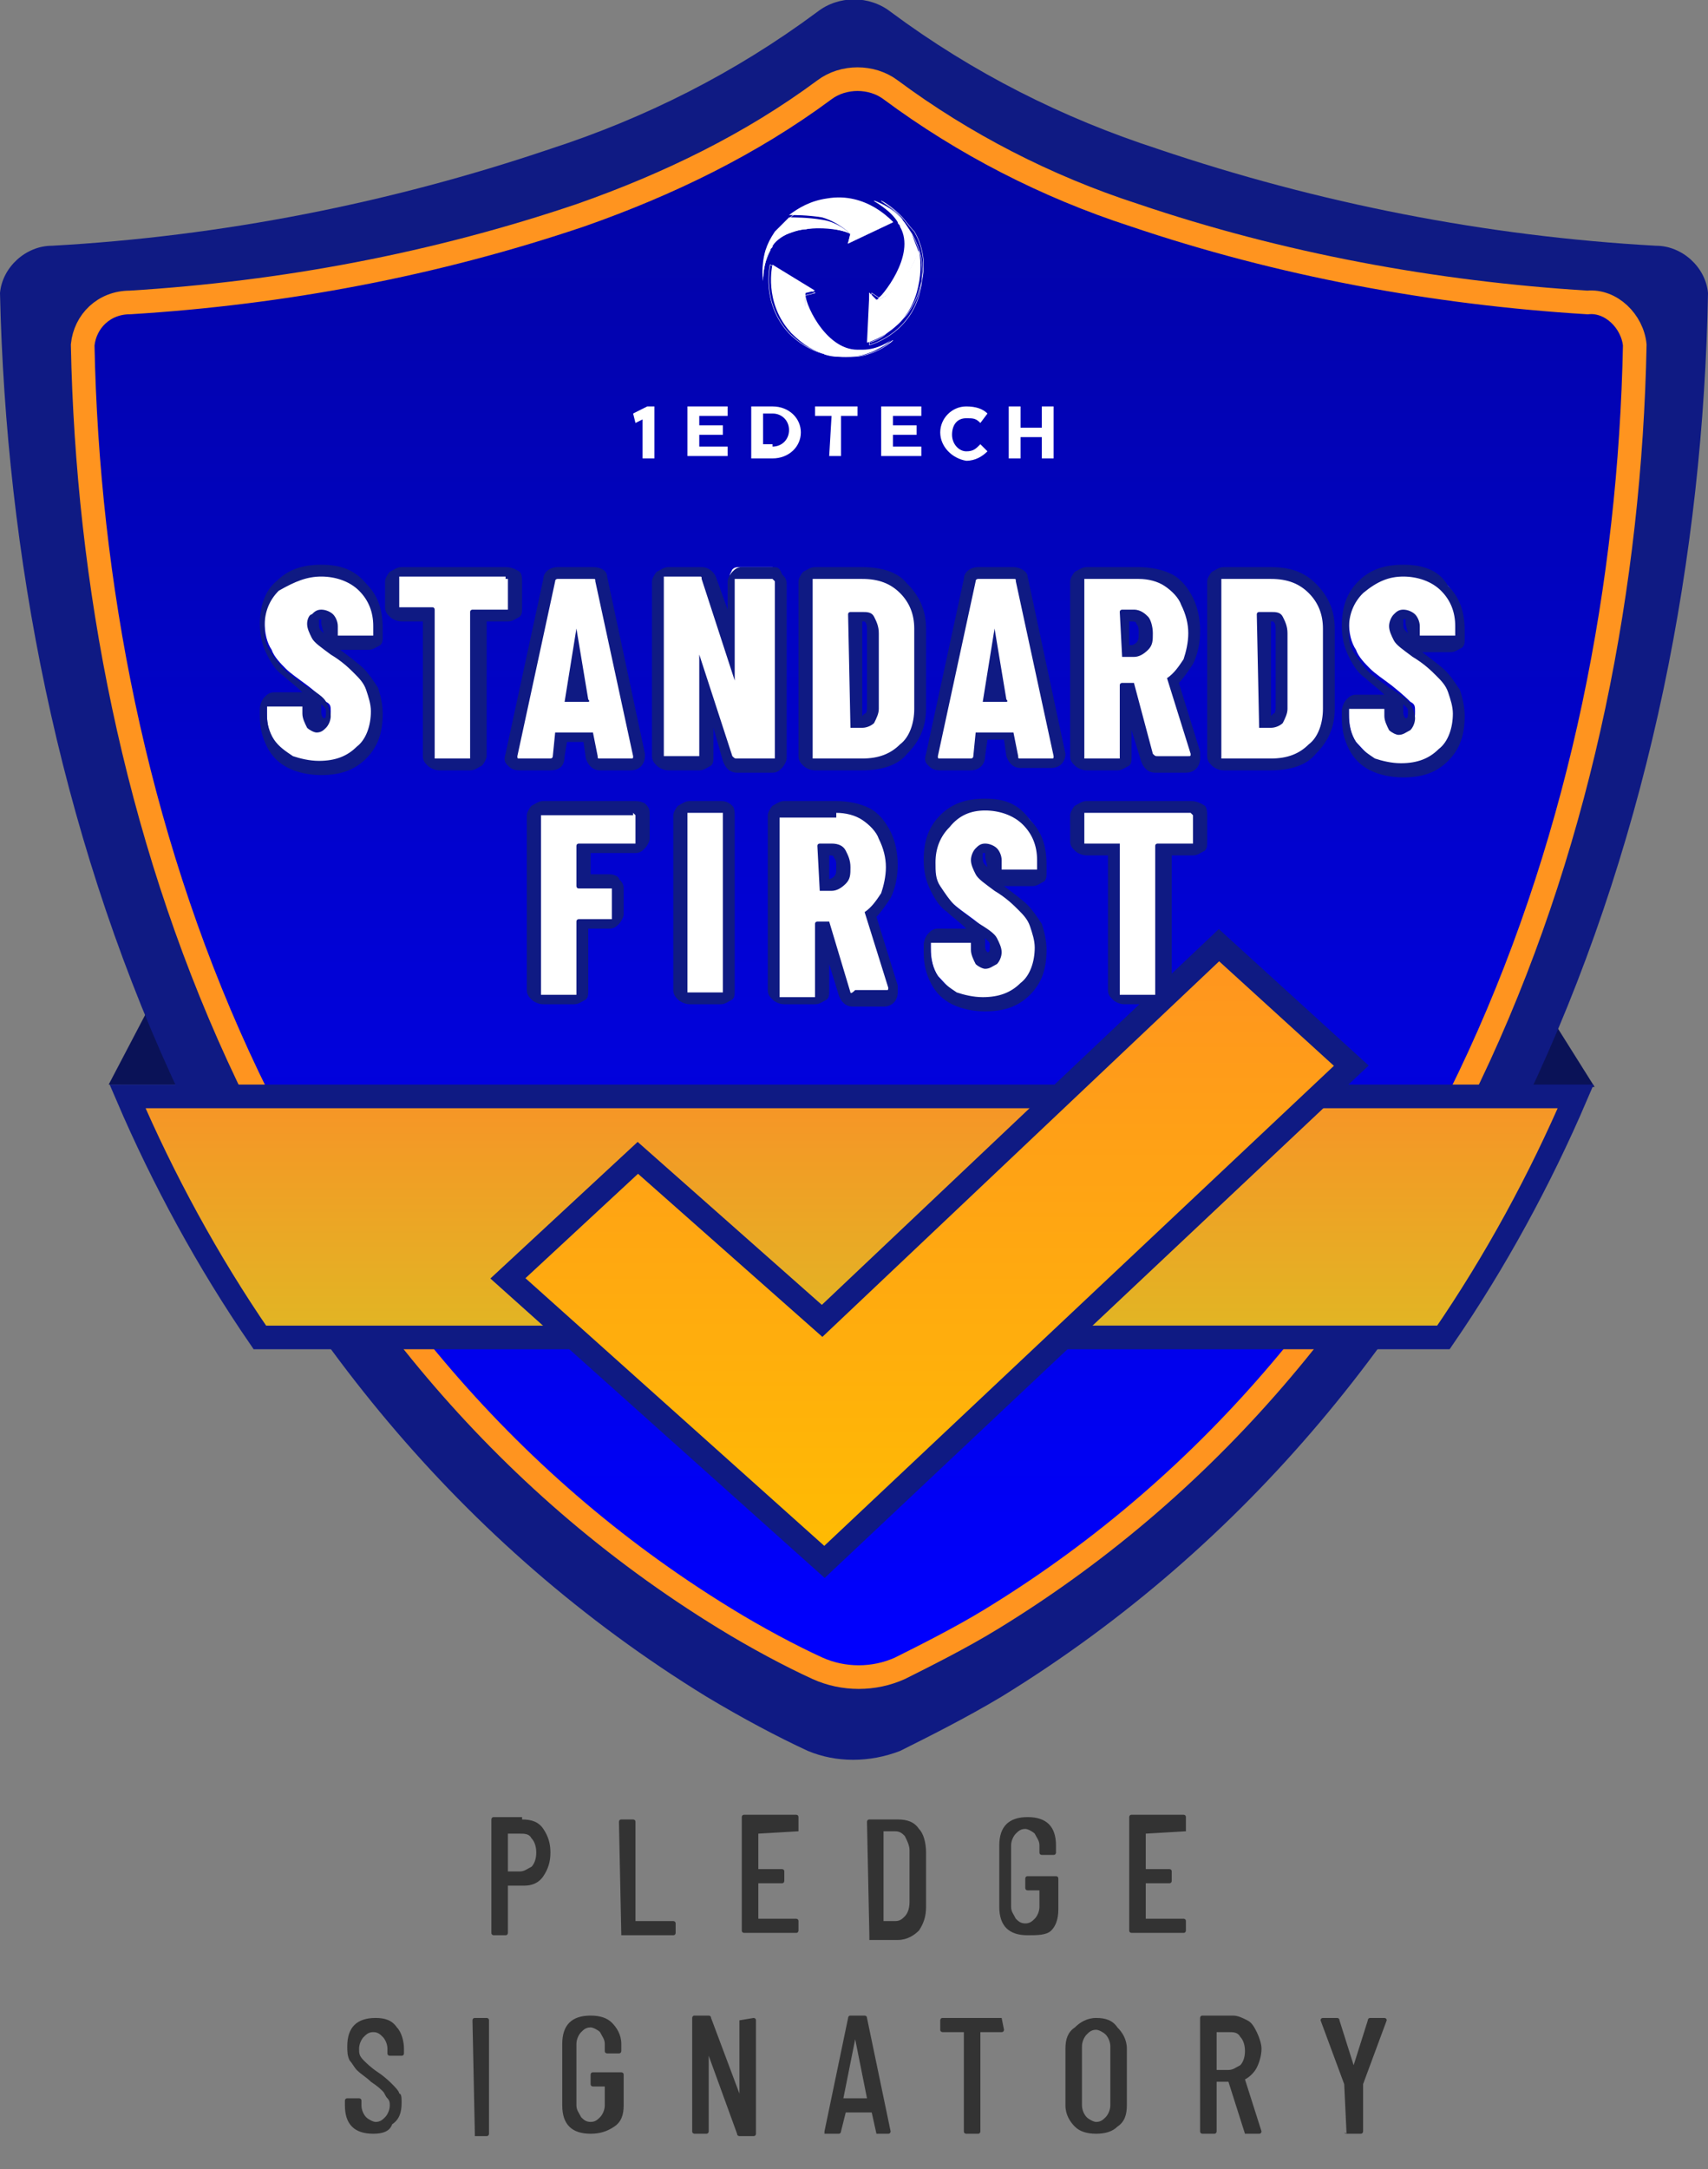 <?xml version="1.0" encoding="utf-8"?>
<!-- Generator: Adobe Illustrator 26.2.1, SVG Export Plug-In . SVG Version: 6.00 Build 0)  -->
<svg version="1.1" id="Layer_1" xmlns="http://www.w3.org/2000/svg" xmlns:xlink="http://www.w3.org/1999/xlink" x="0px" y="0px"
	 viewBox="0 0 72.3 91.8" style="enable-background:new 0 0 72.3 91.8;" xml:space="preserve">
<rect x="0" y="0" width="72.3" height="91.8" fill="#808080" stroke="none"/>
<style type="text/css">
	.st0{fill:#0A1257;}
	.st1{fill:#0F1A83;}
	.st2{fill:url(#SVGID_1_);stroke:#FF941F;stroke-miterlimit:10;}
	.st3{fill:url(#SVGID_00000029043241236922080630000018057768252923143597_);stroke:#0F1A83;}
	.st4{fill:url(#SVGID_00000017517834841581420640000001065467851085922219_);stroke:#0F1A83;}
	.st5{fill:#FFFFFF;}
	.st6{fill:#333333;}
	.st7{fill:none;stroke:#FFFFFF;stroke-width:1.877316e-02;stroke-miterlimit:10;}
</style>
<polygon class="st0" points="4.6,45.9 67.5,46 64.8,41.7 6.8,41.7 "/>
<path class="st1" d="M70.1,10.4C62.9,10,55.8,8.6,49,6.3C45,5,41.2,3.1,37.7,0.5c-0.9-0.7-2.2-0.7-3.1,0C31.1,3.1,27.3,5,23.3,6.3
	C16.5,8.6,9.4,10,2.2,10.4c-1.1,0-2.1,0.9-2.2,2c0.5,22.1,8.9,46.5,29.9,59.4c1.5,0.9,3,1.7,4.3,2.3c1.2,0.5,2.6,0.5,3.9,0
	c1.2-0.6,2.8-1.4,4.3-2.3c21-12.9,29.5-37.3,29.9-59.4C72.2,11.3,71.2,10.4,70.1,10.4z"/>
<linearGradient id="SVGID_1_" gradientUnits="userSpaceOnUse" x1="-125.347" y1="192.417" x2="-125.347" y2="126.122" gradientTransform="matrix(1.048 0 0 -1.02 167.631 199.55)">
	<stop  offset="0" style="stop-color:#0204A2"/>
	<stop  offset="1" style="stop-color:#0000FF"/>
</linearGradient>
<path class="st2" d="M67.2,12.8c-6.5-0.4-13-1.6-19.2-3.7c-3.7-1.2-7.2-3-10.3-5.3c-0.8-0.6-2-0.6-2.8,0c-3.1,2.3-6.6,4-10.3,5.3
	c-6.2,2.1-12.6,3.3-19.1,3.7c-1.1,0-1.9,0.8-2,1.8c0.4,20.1,8.1,42.2,27.2,53.9c1.3,0.8,2.8,1.6,3.9,2.1c1.1,0.5,2.4,0.5,3.5,0
	c1-0.5,2.6-1.3,3.9-2.1c19.1-11.7,26.8-33.8,27.2-53.9C69.1,13.6,68.2,12.7,67.2,12.8z"/>
<linearGradient id="SVGID_00000059990109144524038020000002668608653656006845_" gradientUnits="userSpaceOnUse" x1="1.657" y1="-200.818" x2="1.657" y2="-212.104" gradientTransform="matrix(1 0 0 -0.903 34.391 -135.01)">
	<stop  offset="0" style="stop-color:#F79426"/>
	<stop  offset="1" style="stop-color:#E1B624"/>
</linearGradient>
<path style="fill:url(#SVGID_00000059990109144524038020000002668608653656006845_);stroke:#0F1A83;" d="M66.7,46.4
	c-1.5,3.5-3.4,7-5.6,10.2H11c-2.2-3.2-4.1-6.7-5.6-10.2H66.7z"/>
<linearGradient id="SVGID_00000089555360844819958130000014771914054291600257_" gradientUnits="userSpaceOnUse" x1="-1342.981" y1="1453.489" x2="-1342.981" y2="1440.211" gradientTransform="matrix(1.922 0 0 -1.964 2620.431 2894.738)">
	<stop  offset="0" style="stop-color:#FF941F"/>
	<stop  offset="1" style="stop-color:#FFBC02"/>
</linearGradient>
<path style="fill:url(#SVGID_00000089555360844819958130000014771914054291600257_);stroke:#0F1A83;" d="M51.6,40L34.8,55.9L27,49
	l-5.5,5.1l13.4,12l22.3-21L51.6,40z"/>
<g>
	<path class="st5" d="M59.5,32.5c-0.5,0-0.9-0.1-1.2-0.3c-0.4-0.2-0.6-0.5-0.9-0.8c-0.2-0.3-0.3-0.7-0.3-1.2v-0.3
		c0-0.1,0-0.2,0.1-0.3l0.1-0.1l0.2,0h1.4l0.2,0.1c0.1,0.1,0.1,0.2,0.1,0.3v0.2c0,0.2,0,0.3,0.1,0.4c0.1,0.1,0.1,0.1,0.2,0.1
		c0.1,0,0.2,0,0.3-0.1c0.1-0.1,0.1-0.2,0.1-0.4c0-0.2,0-0.3-0.2-0.4c-0.1-0.1-0.3-0.3-0.8-0.7c-0.4-0.3-0.7-0.5-0.9-0.7
		c-0.2-0.2-0.5-0.5-0.6-0.8c-0.2-0.3-0.3-0.7-0.3-1.2c0-0.7,0.2-1.3,0.7-1.7c0.4-0.4,1-0.6,1.7-0.6c0.7,0,1.3,0.2,1.7,0.7
		c0.4,0.4,0.7,1,0.7,1.7v0.4L61.7,27c-0.1,0.1-0.2,0.1-0.3,0.1h-1.3c-0.1,0-0.2,0-0.3-0.1L59.8,27l0-0.2v-0.3c0-0.2,0-0.3-0.1-0.4
		C59.6,26,59.5,26,59.4,26c-0.1,0-0.2,0-0.2,0.1c-0.1,0.1-0.1,0.2-0.1,0.4c0,0.2,0,0.3,0.1,0.4c0.1,0.1,0.3,0.3,0.8,0.7
		c0.5,0.3,0.8,0.6,1.1,0.8c0.2,0.2,0.4,0.5,0.6,0.8c0.1,0.3,0.2,0.6,0.2,1c0,0.7-0.2,1.3-0.7,1.7C60.8,32.3,60.2,32.5,59.5,32.5z
		 M13.7,32.5c-0.5,0-0.9-0.1-1.2-0.3c-0.4-0.2-0.6-0.5-0.9-0.8c-0.2-0.3-0.3-0.7-0.3-1.2v-0.3c0-0.1,0-0.2,0.1-0.3l0.1-0.1l0.2,0H13
		l0.2,0.1c0.1,0.1,0.1,0.2,0.1,0.3v0.2c0,0.2,0,0.3,0.1,0.4c0.1,0.1,0.1,0.1,0.2,0.1c0.1,0,0.2,0,0.3-0.1c0.1-0.1,0.1-0.2,0.1-0.4
		s0-0.3-0.2-0.4c-0.1-0.1-0.4-0.4-0.8-0.7c-0.4-0.3-0.7-0.5-0.9-0.7c-0.2-0.2-0.5-0.5-0.6-0.8c-0.2-0.3-0.3-0.7-0.3-1.2
		c0-0.7,0.2-1.3,0.7-1.7c0.4-0.4,1-0.6,1.7-0.6c0.7,0,1.3,0.2,1.7,0.7c0.4,0.4,0.7,1,0.7,1.7v0.4L15.9,27c-0.1,0.1-0.2,0.1-0.3,0.1
		h-1.3c-0.1,0-0.2,0-0.3-0.1L14,27l0-0.2v-0.3c0-0.2,0-0.3-0.1-0.4C13.8,26,13.7,26,13.6,26c-0.1,0-0.2,0-0.2,0.1
		c-0.1,0.1-0.1,0.2-0.1,0.4c0,0.2,0,0.3,0.1,0.4c0.1,0.1,0.3,0.3,0.8,0.7c0.5,0.3,0.8,0.6,1.1,0.8c0.2,0.2,0.4,0.5,0.6,0.8
		c0.1,0.3,0.2,0.6,0.2,1c0,0.7-0.2,1.3-0.7,1.7C15,32.3,14.4,32.5,13.7,32.5z M51.8,32.4c-0.1,0-0.2,0-0.3-0.1l-0.1-0.1l0-0.2v-7.5
		l0.1-0.2c0.1-0.1,0.2-0.1,0.3-0.1h2c0.7,0,1.3,0.2,1.8,0.6c0.5,0.4,0.7,1,0.7,1.7V30c0,0.7-0.2,1.3-0.7,1.7c-0.4,0.4-1,0.7-1.8,0.7
		H51.8z M53.5,30.6l0.3,0c0.1,0,0.2-0.1,0.3-0.2c0.1-0.1,0.1-0.3,0.1-0.5v-3.2c0-0.2,0-0.4-0.1-0.5C54,26.1,53.9,26,53.8,26h-0.3
		V30.6z M48.9,32.4c-0.2,0-0.3-0.1-0.4-0.3l-0.8-2.9h0v2.9l-0.1,0.2c-0.1,0.1-0.2,0.1-0.3,0.1H46c-0.1,0-0.2,0-0.3-0.1l-0.1-0.1
		l0-0.2v-7.5l0.1-0.2c0.1-0.1,0.2-0.1,0.3-0.1h2.2c0.4,0,0.9,0.1,1.2,0.3c0.4,0.2,0.6,0.5,0.8,0.9c0.2,0.4,0.3,0.8,0.3,1.3
		c0,0.5-0.1,0.9-0.3,1.3c-0.2,0.3-0.4,0.6-0.7,0.8l1,3.1l0,0.1c0,0.2-0.2,0.4-0.4,0.4H48.9z M48,27.5c0.2,0,0.3-0.1,0.4-0.2
		c0.1-0.1,0.2-0.3,0.2-0.6c0-0.2-0.1-0.4-0.2-0.6C48.3,26.1,48.1,26,48,26h-0.3v1.5H48z M43.2,32.4c-0.2,0-0.4-0.1-0.4-0.3l-0.1-0.9
		h-1.1l-0.2,0.9c0,0.2-0.2,0.3-0.4,0.3h-1.3c-0.2,0-0.2-0.1-0.3-0.1c0-0.1-0.1-0.2-0.1-0.3l1.6-7.4c0-0.2,0.2-0.3,0.4-0.3h1.5
		c0.2,0,0.4,0.1,0.4,0.3l1.6,7.4c0,0.3-0.1,0.4-0.4,0.4H43.2z M42.4,29.5L42.1,28l-0.2,1.5H42.4z M34.5,32.4c-0.1,0-0.2,0-0.3-0.1
		l-0.1-0.1l0-0.2v-7.5l0.1-0.2c0.1-0.1,0.2-0.1,0.3-0.1h2c0.7,0,1.3,0.2,1.8,0.6c0.5,0.4,0.7,1,0.7,1.7V30c0,0.7-0.2,1.3-0.7,1.7
		c-0.4,0.4-1,0.6-1.8,0.6H34.5z M36.2,30.6l0.3,0c0.1,0,0.2-0.1,0.3-0.2c0.1-0.1,0.1-0.3,0.1-0.5v-3.2c0-0.2,0-0.4-0.1-0.5
		c-0.1-0.1-0.2-0.1-0.3-0.1h-0.3V30.6z M31.2,32.4c-0.2,0-0.3-0.1-0.4-0.3l-0.9-3l0,2.9l-0.1,0.2c-0.1,0.1-0.2,0.1-0.3,0.1h-1.3
		c-0.1,0-0.2,0-0.3-0.1l-0.1-0.1l0-0.2v-7.5l0.1-0.2c0.1-0.1,0.2-0.1,0.3-0.1h1.4c0.2,0,0.3,0.1,0.4,0.3l0.9,2.9l0-3l0.1-0.2
		c0.1-0.1,0.2-0.1,0.3-0.1h1.4l0.2,0.1c0.1,0.1,0.1,0.2,0.1,0.3v7.5L33,32.3c-0.1,0.1-0.2,0.1-0.3,0.1H31.2z M25.5,32.4
		c-0.2,0-0.4-0.1-0.4-0.3l-0.1-0.9h-1.1l-0.1,0.9c0,0.2-0.2,0.3-0.4,0.3H22c-0.2,0-0.2-0.1-0.3-0.1s-0.1-0.2-0.1-0.3l1.6-7.4
		c0-0.2,0.2-0.3,0.4-0.3h1.5c0.2,0,0.4,0.1,0.4,0.3l1.6,7.4c0,0.3-0.1,0.4-0.4,0.4H25.5z M24.6,29.5L24.4,28l-0.2,1.5H24.6z
		 M18.4,32.4l-0.2-0.1c-0.1-0.1-0.1-0.2-0.1-0.3v-6H17c-0.1,0-0.2,0-0.3-0.1l-0.1-0.1l0-0.2v-1.2l0.1-0.2c0.1-0.1,0.2-0.1,0.3-0.1
		h4.4c0.1,0,0.2,0,0.3,0.1l0.1,0.1l0,0.2v1.2l-0.1,0.2C21.6,26,21.5,26,21.4,26h-1.2v6.1l-0.1,0.2c-0.1,0.1-0.2,0.1-0.3,0.1H18.4z"
		/>
	<path class="st1" d="M59.4,24.4c0.6,0,1.2,0.2,1.6,0.6c0.4,0.4,0.6,0.9,0.6,1.5v0.3c0,0,0,0.1,0,0.1c0,0-0.1,0-0.1,0h-1.3
		c0,0-0.1,0-0.1,0c0,0,0-0.1,0-0.1v-0.3c0-0.2-0.1-0.4-0.2-0.5c-0.1-0.1-0.3-0.2-0.5-0.2c-0.2,0-0.3,0.1-0.4,0.2
		c-0.1,0.1-0.2,0.3-0.2,0.5c0,0.2,0.1,0.4,0.2,0.6c0.1,0.2,0.4,0.4,0.8,0.7c0.5,0.3,0.8,0.6,1,0.8c0.2,0.2,0.4,0.4,0.5,0.7
		c0.1,0.3,0.2,0.6,0.2,0.9c0,0.6-0.2,1.2-0.6,1.5c-0.4,0.4-0.9,0.6-1.6,0.6c-0.4,0-0.8-0.1-1.1-0.2c-0.3-0.2-0.6-0.4-0.8-0.7
		c-0.2-0.3-0.3-0.7-0.3-1v-0.3c0,0,0-0.1,0-0.1c0,0,0.1,0,0.1,0h1.3c0,0,0.1,0,0.1,0c0,0,0,0.1,0,0.1v0.2c0,0.2,0.1,0.4,0.2,0.6
		c0.1,0.1,0.3,0.2,0.4,0.2c0.2,0,0.3-0.1,0.5-0.2c0.1-0.1,0.2-0.3,0.2-0.5c0-0.2-0.1-0.4-0.2-0.6c-0.1-0.2-0.4-0.4-0.9-0.7
		c-0.4-0.3-0.7-0.5-0.9-0.7c-0.2-0.2-0.4-0.5-0.6-0.8c-0.2-0.3-0.2-0.6-0.2-1c0-0.6,0.2-1.1,0.6-1.5C58.3,24.6,58.8,24.4,59.4,24.4
		 M13.6,24.4c0.6,0,1.2,0.2,1.6,0.6c0.4,0.4,0.6,0.9,0.6,1.5v0.3c0,0,0,0.1,0,0.1c0,0-0.1,0-0.1,0h-1.3c0,0-0.1,0-0.1,0
		c0,0,0-0.1,0-0.1v-0.3c0-0.2-0.1-0.4-0.2-0.5c-0.1-0.1-0.3-0.2-0.5-0.2c-0.2,0-0.3,0.1-0.4,0.2C13.1,26,13,26.2,13,26.4
		c0,0.2,0.1,0.4,0.2,0.6c0.1,0.2,0.4,0.4,0.8,0.7c0.5,0.3,0.8,0.6,1,0.8c0.2,0.2,0.4,0.4,0.5,0.7c0.1,0.3,0.2,0.6,0.2,0.9
		c0,0.6-0.2,1.2-0.6,1.5c-0.4,0.4-0.9,0.6-1.6,0.6c-0.4,0-0.8-0.1-1.1-0.2c-0.3-0.2-0.6-0.4-0.8-0.7c-0.2-0.3-0.3-0.7-0.3-1v-0.3
		c0,0,0-0.1,0-0.1c0,0,0.1,0,0.1,0h1.3c0,0,0.1,0,0.1,0c0,0,0,0.1,0,0.1v0.2c0,0.2,0.1,0.4,0.2,0.6c0.1,0.1,0.3,0.2,0.4,0.2
		c0.2,0,0.3-0.1,0.4-0.2c0.1-0.1,0.2-0.3,0.2-0.5c0-0.2-0.1-0.4-0.2-0.6c-0.1-0.2-0.4-0.4-0.9-0.7c-0.4-0.3-0.7-0.5-0.9-0.7
		c-0.2-0.2-0.4-0.5-0.6-0.8c-0.2-0.3-0.2-0.6-0.2-1c0-0.6,0.2-1.1,0.6-1.5C12.5,24.6,13,24.4,13.6,24.4 M53.8,24.5
		c0.7,0,1.2,0.2,1.6,0.6c0.4,0.4,0.6,0.9,0.6,1.5V30c0,0.6-0.2,1.2-0.6,1.5c-0.4,0.4-0.9,0.6-1.6,0.6h-2c0,0-0.1,0-0.1,0
		c0,0,0-0.1,0-0.1v-7.4c0,0,0-0.1,0-0.1c0,0,0.1,0,0.1,0H53.8 M53.3,30.8l0.5,0c0.2,0,0.4-0.1,0.5-0.2c0.1-0.2,0.2-0.4,0.2-0.6v-3.2
		c0-0.3-0.1-0.5-0.2-0.7c-0.1-0.2-0.3-0.2-0.5-0.2h-0.5c0,0-0.1,0-0.1,0.1L53.3,30.8C53.2,30.8,53.2,30.8,53.3,30.8 M48.2,24.5
		c0.4,0,0.8,0.1,1.1,0.3c0.3,0.2,0.6,0.5,0.7,0.8c0.2,0.4,0.3,0.8,0.3,1.2c0,0.4-0.1,0.8-0.2,1.1c-0.2,0.3-0.4,0.6-0.7,0.8
		c0,0,0,0,0,0c0,0,0,0,0,0l1,3.2l0,0c0,0.1,0,0.1-0.1,0.1h-1.3c-0.1,0-0.1,0-0.2-0.1l-0.8-3c0,0,0,0-0.1,0h-0.4c0,0-0.1,0-0.1,0.1v3
		c0,0,0,0.1,0,0.1c0,0-0.1,0-0.1,0H46c0,0-0.1,0-0.1,0c0,0,0-0.1,0-0.1v-7.4c0,0,0-0.1,0-0.1c0,0,0.1,0,0.1,0H48.2 M47.5,27.8H48
		c0.2,0,0.4-0.1,0.6-0.3s0.2-0.4,0.2-0.7c0-0.3-0.1-0.6-0.2-0.7s-0.3-0.3-0.6-0.3h-0.5c0,0-0.1,0-0.1,0.1L47.5,27.8
		C47.4,27.8,47.5,27.8,47.5,27.8 M42.9,24.5c0.1,0,0.1,0,0.1,0.1l1.6,7.4l0,0c0,0.1,0,0.1-0.1,0.1h-1.3c-0.1,0-0.1,0-0.1-0.1
		L42.9,31c0,0,0,0-0.1,0h-1.4c0,0-0.1,0-0.1,0L41.2,32c0,0.1-0.1,0.1-0.1,0.1h-1.3c-0.1,0-0.1,0-0.1-0.1l1.6-7.4
		c0-0.1,0.1-0.1,0.1-0.1H42.9 M41.6,29.7h1c0,0,0.1,0,0-0.1l-0.5-3c0,0,0,0,0,0s0,0,0,0L41.6,29.7C41.6,29.7,41.6,29.7,41.6,29.7
		 M36.5,24.5c0.7,0,1.2,0.2,1.6,0.6c0.4,0.4,0.6,0.9,0.6,1.5V30c0,0.6-0.2,1.2-0.6,1.5c-0.4,0.4-0.9,0.6-1.6,0.6h-2c0,0-0.1,0-0.1,0
		c0,0,0-0.1,0-0.1v-7.4c0,0,0-0.1,0-0.1c0,0,0.1,0,0.1,0H36.5 M36,30.8l0.5,0c0.2,0,0.4-0.1,0.5-0.2c0.1-0.2,0.2-0.4,0.2-0.6v-3.2
		c0-0.3-0.1-0.5-0.2-0.7c-0.1-0.2-0.3-0.2-0.5-0.2H36c0,0-0.1,0-0.1,0.1L36,30.8C35.9,30.8,35.9,30.8,36,30.8 M32.7,24.5
		C32.7,24.5,32.8,24.5,32.7,24.5c0.1,0.1,0.1,0.1,0.1,0.1V32c0,0,0,0.1,0,0.1c0,0-0.1,0-0.1,0h-1.5c-0.1,0-0.1,0-0.2-0.1l-1.4-4.3
		c0,0,0,0,0,0c0,0,0,0,0,0c0,0,0,0,0,0l0,4.2c0,0,0,0.1,0,0.1c0,0-0.1,0-0.1,0h-1.3c0,0-0.1,0-0.1,0c0,0,0-0.1,0-0.1v-7.4
		c0,0,0-0.1,0-0.1c0,0,0.1,0,0.1,0h1.4c0.1,0,0.1,0,0.1,0.1l1.4,4.3c0,0,0,0,0,0c0,0,0,0,0,0c0,0,0,0,0,0l0-4.2c0,0,0-0.1,0-0.1
		c0,0,0.1,0,0.1,0H32.7 M25.1,24.5c0.1,0,0.1,0,0.1,0.1l1.6,7.4l0,0c0,0.1,0,0.1-0.1,0.1h-1.3c-0.1,0-0.1,0-0.1-0.1L25.1,31
		c0,0,0,0-0.1,0h-1.4c0,0-0.1,0-0.1,0L23.4,32c0,0.1-0.1,0.1-0.1,0.1H22c-0.1,0-0.1,0-0.1-0.1l1.6-7.4c0-0.1,0.1-0.1,0.1-0.1H25.1
		 M23.9,29.7h1c0,0,0.1,0,0-0.1l-0.5-3c0,0,0,0,0,0c0,0,0,0,0,0L23.9,29.7C23.8,29.7,23.9,29.7,23.9,29.7 M21.4,24.5
		c0,0,0.1,0,0.1,0c0,0,0,0.1,0,0.1v1.1c0,0,0,0.1,0,0.1c0,0-0.1,0-0.1,0H20c0,0-0.1,0-0.1,0.1V32c0,0,0,0.1,0,0.1c0,0-0.1,0-0.1,0
		h-1.3c0,0-0.1,0-0.1,0c0,0,0-0.1,0-0.1v-6.2c0,0,0-0.1-0.1-0.1H17c0,0-0.1,0-0.1,0c0,0,0-0.1,0-0.1v-1.1c0,0,0-0.1,0-0.1
		c0,0,0.1,0,0.1,0H21.4 M59.4,23.9c-0.8,0-1.4,0.2-1.9,0.7c-0.5,0.5-0.7,1.1-0.7,1.9c0,0.5,0.1,0.9,0.3,1.3c0.2,0.4,0.4,0.7,0.7,0.9
		c0.2,0.2,0.5,0.4,0.8,0.7h-1.2c-0.2,0-0.3,0.1-0.4,0.2c-0.1,0.1-0.2,0.3-0.2,0.5v0.3c0,0.5,0.1,0.9,0.3,1.3
		c0.2,0.4,0.5,0.7,0.9,0.9c0.4,0.2,0.9,0.3,1.4,0.3c0.8,0,1.4-0.2,1.9-0.7c0.5-0.5,0.7-1.1,0.7-1.9c0-0.4-0.1-0.8-0.2-1.1
		c-0.2-0.3-0.4-0.6-0.6-0.8c-0.2-0.2-0.6-0.5-1-0.8h1.2c0.2,0,0.3-0.1,0.5-0.2l0,0l0,0c0.1-0.1,0.1-0.2,0.1-0.4v-0.3
		c0-0.8-0.2-1.4-0.7-1.9C60.9,24.1,60.2,23.9,59.4,23.9L59.4,23.9z M59.6,26.8c-0.1-0.1-0.1-0.1-0.1-0.1c-0.1-0.1-0.1-0.2-0.1-0.3
		c0-0.1,0-0.2,0-0.2c0,0,0,0,0,0c0,0,0,0,0.1,0c0,0.1,0,0.2,0,0.2L59.6,26.8C59.6,26.8,59.6,26.8,59.6,26.8L59.6,26.8z M59.5,30.4
		C59.5,30.4,59.5,30.4,59.5,30.4c-0.1-0.1-0.1-0.2-0.1-0.3v-0.2c0,0,0-0.1,0-0.1c0.1,0.1,0.1,0.1,0.1,0.1c0.1,0.1,0.1,0.1,0.1,0.2
		C59.6,30.3,59.6,30.4,59.5,30.4C59.5,30.4,59.5,30.4,59.5,30.4L59.5,30.4z M13.6,23.9c-0.8,0-1.4,0.2-1.9,0.7
		C11.2,25,11,25.7,11,26.4c0,0.5,0.1,0.9,0.3,1.3c0.2,0.4,0.4,0.7,0.7,0.9c0.2,0.2,0.5,0.4,0.8,0.7h-1.2c-0.2,0-0.3,0.1-0.4,0.2
		c-0.1,0.1-0.2,0.3-0.2,0.5v0.3c0,0.5,0.1,0.9,0.3,1.3c0.2,0.4,0.5,0.7,0.9,0.9c0.4,0.2,0.9,0.3,1.4,0.3c0.8,0,1.4-0.2,1.9-0.7
		c0.5-0.5,0.7-1.1,0.7-1.9c0-0.4-0.1-0.8-0.2-1.1c-0.2-0.3-0.4-0.6-0.6-0.8c-0.2-0.2-0.6-0.5-1-0.8h1.2c0.2,0,0.3-0.1,0.5-0.2l0,0
		l0,0c0.1-0.1,0.1-0.2,0.1-0.4v-0.3c0-0.8-0.2-1.4-0.7-1.9C15,24.1,14.4,23.9,13.6,23.9L13.6,23.9z M13.7,26.8
		c-0.1-0.1-0.1-0.1-0.1-0.1c-0.1-0.1-0.1-0.2-0.1-0.3c0-0.1,0-0.2,0-0.2c0,0,0,0,0,0c0,0,0,0,0.1,0c0,0.1,0,0.2,0,0.2L13.7,26.8
		C13.7,26.8,13.7,26.8,13.7,26.8L13.7,26.8z M13.7,30.4C13.6,30.4,13.6,30.4,13.7,30.4c-0.1-0.1-0.1-0.2-0.1-0.3v-0.2
		c0,0,0-0.1,0-0.1c0.1,0.1,0.1,0.1,0.1,0.1c0.1,0.1,0.1,0.1,0.1,0.2C13.8,30.3,13.8,30.4,13.7,30.4C13.7,30.4,13.7,30.4,13.7,30.4
		L13.7,30.4z M53.8,24h-2c-0.2,0-0.3,0.1-0.5,0.2c-0.1,0.1-0.2,0.3-0.2,0.4V32c0,0.2,0.1,0.3,0.2,0.4c0.1,0.1,0.3,0.2,0.5,0.2h2
		c0.8,0,1.5-0.2,1.9-0.7c0.5-0.5,0.8-1.1,0.8-1.9v-3.4c0-0.8-0.3-1.4-0.8-1.9C55.2,24.2,54.6,24,53.8,24L53.8,24z M53.7,26.3
		L53.7,26.3c0.1,0,0.1,0,0.2,0c0.1,0.1,0.1,0.2,0.1,0.4v3.2c0,0.1,0,0.3-0.1,0.3c0,0-0.1,0.1-0.1,0.1l0,0V26.3L53.7,26.3z M48.2,24
		H46c-0.2,0-0.3,0.1-0.5,0.2c-0.1,0.1-0.2,0.3-0.2,0.4V32c0,0.2,0.1,0.3,0.2,0.4c0.1,0.1,0.3,0.2,0.5,0.2h1.3c0.2,0,0.3-0.1,0.5-0.2
		l0,0l0,0c0.1-0.1,0.1-0.2,0.1-0.4v-1.1l0.4,1.3c0.1,0.3,0.3,0.5,0.6,0.5h1.3c0.4,0,0.6-0.3,0.6-0.6V32l0-0.1l0,0l0-0.1l-0.9-2.9
		c0.2-0.2,0.4-0.5,0.6-0.8c0.2-0.4,0.3-0.9,0.3-1.4c0-0.5-0.1-1-0.3-1.4c-0.2-0.4-0.5-0.8-0.9-1C49.2,24.1,48.7,24,48.2,24L48.2,24z
		 M47.9,26.3L47.9,26.3c0.1,0,0.2,0,0.2,0.1c0.1,0.1,0.1,0.2,0.1,0.4c0,0.2,0,0.3-0.1,0.4c0,0-0.1,0.1-0.2,0.1h-0.1V26.3L47.9,26.3z
		 M42.9,24h-1.5c-0.3,0-0.6,0.2-0.6,0.5l-1.6,7.4c-0.1,0.3,0,0.4,0.1,0.5c0.1,0.1,0.2,0.2,0.5,0.2h1.3c0.3,0,0.6-0.2,0.6-0.6
		l0.1-0.7h0.7l0.1,0.7c0.1,0.3,0.3,0.5,0.6,0.5h1.3c0.4,0,0.6-0.3,0.6-0.6V32l0-0.1l-1.6-7.5C43.5,24.2,43.2,24,42.9,24L42.9,24z
		 M36.5,24h-2c-0.2,0-0.3,0.1-0.5,0.2c-0.1,0.1-0.2,0.3-0.2,0.4V32c0,0.2,0.1,0.3,0.2,0.4c0.1,0.1,0.3,0.2,0.5,0.2h2
		c0.8,0,1.5-0.2,1.9-0.7c0.5-0.5,0.8-1.1,0.8-1.9v-3.4c0-0.8-0.3-1.4-0.8-1.9C38,24.2,37.3,24,36.5,24L36.5,24z M36.4,26.3
		L36.4,26.3c0.1,0,0.1,0,0.2,0c0.1,0.1,0.1,0.2,0.1,0.4v3.2c0,0.1,0,0.3-0.1,0.3c0,0-0.1,0.1-0.1,0.1l0,0V26.3L36.4,26.3z M32.7,24
		h-1.3c-0.2,0-0.3,0.1-0.4,0.2c-0.1,0.1-0.2,0.3-0.2,0.4l0,1.2l-0.5-1.4C30.2,24.2,30,24,29.7,24h-1.4c-0.2,0-0.3,0.1-0.5,0.2
		c-0.1,0.1-0.2,0.3-0.2,0.4V32c0,0.2,0.1,0.3,0.2,0.4c0.1,0.1,0.3,0.2,0.5,0.2h1.3c0.2,0,0.3-0.1,0.5-0.2l0,0l0,0
		c0.1-0.1,0.1-0.2,0.1-0.4l0-1.2l0.4,1.4c0.1,0.3,0.3,0.5,0.6,0.5h1.5c0.2,0,0.3-0.1,0.4-0.2c0.1-0.1,0.2-0.3,0.2-0.4v-7.4
		c0-0.2-0.1-0.3-0.2-0.4C33,24,32.9,24,32.7,24L32.7,24z M25.1,24h-1.5c-0.3,0-0.6,0.2-0.6,0.5l-1.6,7.4c-0.1,0.3,0,0.4,0.1,0.5
		c0.1,0.1,0.2,0.2,0.5,0.2h1.3c0.4,0,0.6-0.2,0.6-0.6l0.1-0.6h0.7l0.1,0.7c0.1,0.3,0.3,0.5,0.6,0.5h1.3c0.4,0,0.6-0.3,0.6-0.6V32
		l0-0.1l-1.6-7.5C25.7,24.2,25.5,24,25.1,24L25.1,24z M21.4,24H17c-0.2,0-0.3,0.1-0.5,0.2c-0.1,0.1-0.2,0.3-0.2,0.4v1.1
		c0,0.2,0.1,0.3,0.2,0.4c0.1,0.1,0.3,0.2,0.5,0.2h0.9V32c0,0.2,0.1,0.3,0.2,0.4c0.1,0.1,0.3,0.2,0.5,0.2h1.3c0.2,0,0.3-0.1,0.5-0.2
		c0.1-0.1,0.2-0.3,0.2-0.4v-5.7h0.9c0.2,0,0.3-0.1,0.5-0.2l0,0l0,0c0.1-0.1,0.1-0.2,0.1-0.4v-1.1c0-0.1,0-0.3-0.1-0.4l0,0l0,0
		C21.7,24,21.5,24,21.4,24L21.4,24z"/>
</g>
<g>
	<path class="st5" d="M41.8,42.4c-0.5,0-0.9-0.1-1.2-0.3c-0.4-0.2-0.6-0.5-0.9-0.8c-0.2-0.3-0.3-0.7-0.3-1.2v-0.3
		c0-0.1,0-0.2,0.1-0.3l0.1-0.1l0.2,0h1.4l0.2,0.1c0.1,0.1,0.1,0.2,0.1,0.3v0.2c0,0.2,0,0.3,0.1,0.4c0.1,0.1,0.1,0.1,0.2,0.1
		c0.1,0,0.2,0,0.3-0.1c0.1-0.1,0.1-0.2,0.1-0.4c0-0.2,0-0.3-0.2-0.4c-0.1-0.1-0.4-0.4-0.8-0.7c-0.4-0.3-0.7-0.5-0.9-0.7
		c-0.2-0.2-0.5-0.5-0.6-0.8c-0.2-0.3-0.3-0.7-0.3-1.2c0-0.7,0.2-1.3,0.7-1.7c0.4-0.4,1-0.6,1.7-0.6c0.7,0,1.3,0.2,1.7,0.7
		c0.4,0.4,0.7,1,0.7,1.7v0.4L44,36.9C43.9,37,43.8,37,43.7,37h-1.3c-0.1,0-0.2,0-0.3-0.1l-0.1-0.1l0-0.2v-0.3c0-0.2,0-0.3-0.1-0.4
		c-0.1-0.1-0.2-0.1-0.3-0.1c-0.1,0-0.2,0-0.2,0.1c-0.1,0.1-0.1,0.2-0.1,0.4c0,0.2,0,0.3,0.1,0.4c0.1,0.1,0.3,0.3,0.8,0.7
		c0.5,0.3,0.8,0.6,1.1,0.8c0.2,0.2,0.4,0.5,0.6,0.8c0.1,0.3,0.2,0.6,0.2,1c0,0.7-0.2,1.3-0.7,1.7C43.1,42.2,42.5,42.4,41.8,42.4z
		 M47.4,42.3l-0.2-0.1c-0.1-0.1-0.1-0.2-0.1-0.3v-6H46c-0.1,0-0.2,0-0.3-0.1l-0.1-0.1l0-0.2v-1.2l0.1-0.2c0.1-0.1,0.2-0.1,0.3-0.1
		h4.3c0.1,0,0.2,0,0.3,0.1l0.1,0.1l0,0.2v1.2l-0.1,0.2c-0.1,0.1-0.2,0.1-0.3,0.1h-1.2V42l-0.1,0.2c-0.1,0.1-0.2,0.1-0.3,0.1H47.4z
		 M36.1,42.3c-0.2,0-0.3-0.1-0.4-0.3l-0.8-2.9h0V42l-0.1,0.2c-0.1,0.1-0.2,0.1-0.3,0.1h-1.3c-0.1,0-0.2,0-0.3-0.1l-0.1-0.1l0-0.2
		v-7.5l0.1-0.2c0.1-0.1,0.2-0.1,0.3-0.1h2.2c0.4,0,0.9,0.1,1.2,0.3c0.4,0.2,0.6,0.5,0.8,0.9c0.2,0.4,0.3,0.8,0.3,1.3
		c0,0.5-0.1,0.9-0.3,1.3c-0.2,0.3-0.4,0.6-0.7,0.8l1,3.1l0,0.1c0,0.2-0.2,0.4-0.4,0.4H36.1z M35.2,37.4c0.2,0,0.3-0.1,0.4-0.2
		c0.1-0.1,0.2-0.3,0.2-0.6c0-0.2-0.1-0.4-0.2-0.6c-0.1-0.1-0.2-0.2-0.4-0.2h-0.3v1.5H35.2z M29.2,42.3c-0.1,0-0.2,0-0.3-0.1
		l-0.1-0.1l0-0.2v-7.5l0.1-0.2c0.1-0.1,0.2-0.1,0.3-0.1h1.3c0.1,0,0.2,0,0.3,0.1l0.1,0.1l0,0.2V42l-0.1,0.2
		c-0.1,0.1-0.2,0.1-0.3,0.1H29.2z M23.1,42.3c-0.1,0-0.2,0-0.3-0.1l-0.1-0.1l0-0.2v-7.5l0.1-0.2c0.1-0.1,0.2-0.1,0.3-0.1h3.9
		l0.2,0.1c0.1,0.1,0.1,0.2,0.1,0.3v1.2l-0.1,0.2c-0.1,0.1-0.2,0.1-0.3,0.1h-2.1v1.3h1.2l0.2,0.1c0.1,0.1,0.1,0.2,0.1,0.3v1.2
		L26.1,39c-0.1,0.1-0.2,0.1-0.3,0.1h-1.1V42l-0.1,0.2c-0.1,0.1-0.2,0.1-0.3,0.1H23.1z"/>
	<path class="st1" d="M41.7,34.3c0.6,0,1.2,0.2,1.6,0.6c0.4,0.4,0.6,0.9,0.6,1.5v0.3c0,0,0,0.1,0,0.1c0,0-0.1,0-0.1,0h-1.3
		c0,0-0.1,0-0.1,0c0,0,0-0.1,0-0.1v-0.3c0-0.2-0.1-0.4-0.2-0.5c-0.1-0.1-0.3-0.2-0.5-0.2c-0.2,0-0.3,0.1-0.4,0.2
		c-0.1,0.1-0.2,0.3-0.2,0.5c0,0.2,0.1,0.4,0.2,0.6c0.1,0.2,0.4,0.4,0.8,0.7c0.5,0.3,0.8,0.6,1,0.8c0.2,0.2,0.4,0.4,0.5,0.7
		c0.1,0.3,0.2,0.6,0.2,0.9c0,0.6-0.2,1.2-0.6,1.5c-0.4,0.4-0.9,0.6-1.6,0.6c-0.4,0-0.8-0.1-1.1-0.2c-0.3-0.2-0.6-0.4-0.8-0.7
		c-0.2-0.3-0.3-0.7-0.3-1v-0.3c0,0,0-0.1,0-0.1c0,0,0.1,0,0.1,0H41c0,0,0.1,0,0.1,0c0,0,0,0.1,0,0.1v0.2c0,0.2,0.1,0.4,0.2,0.6
		c0.1,0.1,0.3,0.2,0.4,0.2c0.2,0,0.3-0.1,0.5-0.2c0.1-0.1,0.2-0.3,0.2-0.5c0-0.2-0.1-0.4-0.2-0.6c-0.1-0.2-0.4-0.4-0.9-0.7
		c-0.4-0.3-0.7-0.5-0.9-0.7c-0.2-0.2-0.4-0.5-0.6-0.8c-0.2-0.3-0.2-0.6-0.2-1c0-0.6,0.2-1.1,0.6-1.5C40.6,34.5,41.1,34.3,41.7,34.3
		 M50.4,34.4C50.4,34.4,50.4,34.4,50.4,34.4c0.1,0.1,0.1,0.1,0.1,0.1v1.1c0,0,0,0.1,0,0.1c0,0-0.1,0-0.1,0H49c0,0-0.1,0-0.1,0.1v6.2
		c0,0,0,0.1,0,0.1c0,0-0.1,0-0.1,0h-1.3c0,0-0.1,0-0.1,0c0,0,0-0.1,0-0.1v-6.2c0,0,0-0.1,0-0.1H46c0,0-0.1,0-0.1,0c0,0,0-0.1,0-0.1
		v-1.1c0,0,0-0.1,0-0.1c0,0,0.1,0,0.1,0H50.4 M35.4,34.4c0.4,0,0.8,0.1,1.1,0.3c0.3,0.2,0.6,0.5,0.7,0.8c0.2,0.4,0.3,0.8,0.3,1.2
		c0,0.4-0.1,0.8-0.2,1.1c-0.2,0.3-0.4,0.6-0.7,0.8c0,0,0,0,0,0c0,0,0,0,0,0l1,3.2l0,0c0,0.1,0,0.1-0.1,0.1h-1.3C36,42.1,36,42,36,42
		l-0.9-3c0,0,0,0-0.1,0h-0.4c0,0-0.1,0-0.1,0.1v3c0,0,0,0.1,0,0.1c0,0-0.1,0-0.1,0h-1.3c0,0-0.1,0-0.1,0c0,0,0-0.1,0-0.1v-7.4
		c0,0,0-0.1,0-0.1c0,0,0.1,0,0.1,0H35.4 M34.7,37.7h0.5c0.2,0,0.4-0.1,0.6-0.3s0.2-0.4,0.2-0.7c0-0.3-0.1-0.5-0.2-0.7
		s-0.3-0.3-0.6-0.3h-0.5c0,0-0.1,0-0.1,0.1L34.7,37.7C34.6,37.7,34.6,37.7,34.7,37.7 M30.5,34.4c0,0,0.1,0,0.1,0c0,0,0,0.1,0,0.1
		v7.4c0,0,0,0.1,0,0.1c0,0-0.1,0-0.1,0h-1.3c0,0-0.1,0-0.1,0s0-0.1,0-0.1v-7.4c0,0,0-0.1,0-0.1s0.1,0,0.1,0H30.5 M26.8,34.4
		C26.8,34.4,26.9,34.4,26.8,34.4c0.1,0.1,0.1,0.1,0.1,0.1v1.1c0,0,0,0.1,0,0.1s-0.1,0-0.1,0h-2.3c0,0-0.1,0-0.1,0.1v1.7
		c0,0,0,0.1,0.1,0.1h1.3c0,0,0.1,0,0.1,0c0,0,0,0.1,0,0.1v1.1c0,0,0,0.1,0,0.1c0,0-0.1,0-0.1,0h-1.3c0,0-0.1,0-0.1,0.1v3
		c0,0,0,0.1,0,0.1c0,0-0.1,0-0.1,0h-1.3c0,0-0.1,0-0.1,0c0,0,0-0.1,0-0.1v-7.4c0,0,0-0.1,0-0.1c0,0,0.1,0,0.1,0H26.8 M41.7,33.8
		c-0.8,0-1.4,0.2-1.9,0.7c-0.5,0.5-0.7,1.1-0.7,1.9c0,0.5,0.1,0.9,0.3,1.3c0.2,0.4,0.4,0.7,0.7,0.9c0.2,0.2,0.5,0.4,0.8,0.7h-1.2
		c-0.2,0-0.3,0.1-0.4,0.2c-0.1,0.1-0.2,0.3-0.2,0.5v0.3c0,0.5,0.1,0.9,0.3,1.3c0.2,0.4,0.5,0.7,0.9,0.9c0.4,0.2,0.9,0.3,1.4,0.3
		c0.8,0,1.4-0.2,1.9-0.7c0.5-0.5,0.7-1.1,0.7-1.9c0-0.4-0.1-0.8-0.2-1.1c-0.2-0.3-0.4-0.6-0.6-0.8c-0.2-0.2-0.6-0.5-1-0.8h1.2
		c0.2,0,0.3-0.1,0.5-0.2l0,0l0,0c0.1-0.1,0.1-0.2,0.1-0.4v-0.3c0-0.8-0.2-1.4-0.7-1.9C43.1,34,42.5,33.8,41.7,33.8L41.7,33.8z
		 M41.8,36.7c-0.1-0.1-0.1-0.1-0.1-0.1c-0.1-0.1-0.1-0.2-0.1-0.3c0-0.1,0-0.2,0-0.2c0,0,0,0,0,0c0,0,0,0,0.1,0c0,0.1,0,0.2,0,0.2
		L41.8,36.7C41.8,36.7,41.8,36.7,41.8,36.7L41.8,36.7z M41.8,40.3C41.8,40.3,41.7,40.3,41.8,40.3c-0.1-0.1-0.1-0.2-0.1-0.3v-0.2
		c0,0,0-0.1,0-0.1c0.1,0.1,0.1,0.1,0.1,0.1c0.1,0.1,0.1,0.1,0.1,0.2C41.9,40.2,41.9,40.3,41.8,40.3C41.8,40.3,41.8,40.3,41.8,40.3
		L41.8,40.3z M50.4,33.9H46c-0.2,0-0.3,0.1-0.5,0.2c-0.1,0.1-0.2,0.3-0.2,0.4v1.1c0,0.2,0.1,0.3,0.2,0.4c0.1,0.1,0.3,0.2,0.5,0.2
		h0.9v5.7c0,0.2,0.1,0.3,0.2,0.4c0.1,0.1,0.3,0.2,0.5,0.2h1.3c0.2,0,0.3-0.1,0.5-0.2c0.1-0.1,0.2-0.3,0.2-0.4v-5.7h0.9
		c0.2,0,0.3-0.1,0.5-0.2l0,0l0,0c0.1-0.1,0.1-0.2,0.1-0.4v-1.1c0-0.1,0-0.3-0.1-0.4l0,0l0,0C50.7,33.9,50.5,33.9,50.4,33.9
		L50.4,33.9z M35.4,33.9h-2.2c-0.2,0-0.3,0.1-0.5,0.2c-0.1,0.1-0.2,0.3-0.2,0.4v7.4c0,0.2,0.1,0.3,0.2,0.4c0.1,0.1,0.3,0.2,0.5,0.2
		h1.3c0.2,0,0.3-0.1,0.5-0.2l0,0l0,0c0.1-0.1,0.1-0.2,0.1-0.4v-1.1l0.4,1.3c0.1,0.3,0.3,0.5,0.6,0.5h1.3c0.4,0,0.6-0.3,0.6-0.6v-0.1
		l0-0.1l0,0l0-0.1l-0.9-2.9c0.2-0.2,0.4-0.5,0.6-0.8c0.2-0.4,0.3-0.9,0.3-1.4c0-0.5-0.1-1-0.3-1.4c-0.2-0.4-0.5-0.8-0.9-1
		C36.4,34,35.9,33.9,35.4,33.9L35.4,33.9z M35.1,36.2L35.1,36.2c0.1,0,0.2,0,0.2,0.1c0.1,0.1,0.1,0.2,0.1,0.4c0,0.2,0,0.3-0.1,0.4
		c0,0-0.1,0.1-0.2,0.1h0V36.2L35.1,36.2z M30.5,33.9h-1.3c-0.2,0-0.3,0.1-0.5,0.2c-0.1,0.1-0.2,0.3-0.2,0.4v7.4
		c0,0.2,0.1,0.3,0.2,0.4c0.1,0.1,0.3,0.2,0.5,0.2h1.3c0.2,0,0.3-0.1,0.5-0.2l0,0l0,0c0.1-0.1,0.1-0.2,0.1-0.4v-7.4
		c0-0.1,0-0.3-0.1-0.4l0,0l0,0C30.8,33.9,30.6,33.9,30.5,33.9L30.5,33.9z M26.8,33.9h-3.8c-0.2,0-0.3,0.1-0.5,0.2
		c-0.1,0.1-0.2,0.3-0.2,0.4v7.4c0,0.2,0.1,0.3,0.2,0.4c0.1,0.1,0.3,0.2,0.5,0.2h1.3c0.2,0,0.3-0.1,0.5-0.2l0,0l0,0
		c0.1-0.1,0.1-0.2,0.1-0.4v-2.6h0.9c0.2,0,0.3-0.1,0.4-0.2c0.1-0.1,0.2-0.3,0.2-0.4v-1.1c0-0.2-0.1-0.3-0.2-0.4
		C26.2,37.1,26,37,25.8,37H25v-0.9h1.9c0.2,0,0.3-0.1,0.4-0.2c0.1-0.1,0.2-0.3,0.2-0.4v-1.1c0-0.2-0.1-0.3-0.2-0.4
		C27.1,33.9,27,33.9,26.8,33.9L26.8,33.9z"/>
</g>
<path class="st6" d="M22.1,77c0.4,0,0.7,0.1,0.9,0.4c0.2,0.3,0.3,0.6,0.3,1c0,0.4-0.1,0.7-0.3,1c-0.2,0.3-0.5,0.4-0.8,0.4h-0.7
	c0,0,0,0,0,0v2c0,0,0,0.1-0.1,0.1h-0.5c0,0-0.1,0-0.1-0.1V77c0,0,0-0.1,0.1-0.1H22.1z M22,79.2c0.2,0,0.3-0.1,0.5-0.2
	c0.1-0.1,0.2-0.3,0.2-0.6s-0.1-0.5-0.2-0.6c-0.1-0.2-0.3-0.2-0.5-0.2h-0.5c0,0,0,0,0,0v1.6c0,0,0,0,0,0H22z M26.3,81.9
	C26.3,81.9,26.3,81.9,26.3,81.9l-0.1-4.8c0,0,0-0.1,0.1-0.1h0.5c0,0,0.1,0,0.1,0.1v4.2c0,0,0,0,0,0h1.6c0,0,0.1,0,0.1,0.1v0.4
	c0,0,0,0.1-0.1,0.1H26.3z M33.8,77.5C33.8,77.5,33.7,77.6,33.8,77.5l-1.7,0.1c0,0,0,0,0,0v1.5c0,0,0,0,0,0h1c0,0,0.1,0,0.1,0.1v0.4
	c0,0,0,0.1-0.1,0.1h-1c0,0,0,0,0,0v1.5c0,0,0,0,0,0h1.6c0,0,0.1,0,0.1,0.1v0.4c0,0,0,0.1-0.1,0.1h-2.2c0,0-0.1,0-0.1-0.1v-4.8
	c0,0,0-0.1,0.1-0.1h2.2c0,0,0.1,0,0.1,0.1V77.5z M36.8,81.9C36.8,81.9,36.7,81.9,36.8,81.9l-0.1-4.8c0,0,0-0.1,0.1-0.1H38
	c0.4,0,0.7,0.1,0.9,0.4c0.2,0.2,0.3,0.6,0.3,1v2.3c0,0.4-0.1,0.7-0.3,1c-0.2,0.2-0.5,0.4-0.9,0.4H36.8z M37.4,81.3
	C37.4,81.3,37.4,81.3,37.4,81.3l0.5,0c0.2,0,0.3-0.1,0.4-0.2c0.1-0.1,0.2-0.3,0.2-0.6v-2.2c0-0.2-0.1-0.4-0.2-0.6
	c-0.1-0.1-0.2-0.2-0.4-0.2h-0.5c0,0,0,0,0,0V81.3z M43.5,81.9c-0.4,0-0.7-0.1-0.9-0.3c-0.2-0.2-0.3-0.5-0.3-0.9v-2.6
	c0-0.4,0.1-0.7,0.3-0.9c0.2-0.2,0.5-0.3,0.9-0.3c0.4,0,0.7,0.1,0.9,0.3c0.2,0.2,0.3,0.5,0.3,0.9v0.3c0,0,0,0.1-0.1,0.1h-0.5
	c0,0-0.1,0-0.1-0.1v-0.3c0-0.2-0.1-0.3-0.2-0.5c-0.1-0.1-0.3-0.2-0.4-0.2c-0.2,0-0.3,0.1-0.4,0.2c-0.1,0.1-0.2,0.3-0.2,0.5v2.6
	c0,0.2,0.1,0.3,0.2,0.5c0.1,0.1,0.2,0.2,0.4,0.2c0.2,0,0.3-0.1,0.4-0.2c0.1-0.1,0.2-0.3,0.2-0.5V80c0,0,0,0,0,0h-0.5
	c0,0-0.1,0-0.1-0.1v-0.4c0,0,0-0.1,0.1-0.1h1.2c0,0,0.1,0,0.1,0.1v1.3c0,0.4-0.1,0.7-0.3,0.9S43.9,81.9,43.5,81.9z M50.2,77.5
	C50.2,77.5,50.1,77.6,50.2,77.5l-1.7,0.1c0,0,0,0,0,0v1.5c0,0,0,0,0,0h1c0,0,0.1,0,0.1,0.1v0.4c0,0,0,0.1-0.1,0.1h-1c0,0,0,0,0,0
	v1.5c0,0,0,0,0,0h1.6c0,0,0.1,0,0.1,0.1v0.4c0,0,0,0.1-0.1,0.1h-2.2c0,0-0.1,0-0.1-0.1v-4.8c0,0,0-0.1,0.1-0.1h2.2
	c0,0,0.1,0,0.1,0.1V77.5z"/>
<path class="st6" d="M15.8,90.3c-0.4,0-0.7-0.1-0.9-0.3c-0.2-0.2-0.3-0.5-0.3-0.9v-0.2c0,0,0-0.1,0.1-0.1h0.5c0,0,0.1,0,0.1,0.1v0.2
	c0,0.2,0.1,0.4,0.2,0.5c0.1,0.1,0.3,0.2,0.4,0.2c0.2,0,0.3-0.1,0.4-0.2c0.1-0.1,0.2-0.3,0.2-0.5c0-0.1,0-0.2-0.1-0.3
	c-0.1-0.1-0.1-0.2-0.2-0.3c-0.1-0.1-0.2-0.2-0.5-0.4c-0.2-0.2-0.4-0.3-0.6-0.5c-0.1-0.1-0.2-0.3-0.3-0.4c-0.1-0.2-0.1-0.4-0.1-0.6
	c0-0.4,0.1-0.7,0.3-0.9c0.2-0.2,0.5-0.3,0.9-0.3c0.4,0,0.7,0.1,0.9,0.4c0.2,0.2,0.3,0.6,0.3,0.9v0.2c0,0,0,0.1-0.1,0.1h-0.5
	c0,0-0.1,0-0.1-0.1v-0.2c0-0.2-0.1-0.4-0.2-0.5c-0.1-0.1-0.2-0.2-0.4-0.2c-0.2,0-0.3,0.1-0.4,0.2c-0.1,0.1-0.2,0.3-0.2,0.5
	c0,0.2,0,0.3,0.2,0.5c0.1,0.1,0.3,0.3,0.6,0.5c0.3,0.2,0.5,0.4,0.6,0.5c0.1,0.1,0.3,0.3,0.3,0.4C17,88.6,17,88.8,17,89
	c0,0.4-0.1,0.7-0.4,0.9C16.5,90.2,16.2,90.3,15.8,90.3z M20.1,90.3C20,90.3,20,90.3,20.1,90.3L20,85.5c0,0,0-0.1,0.1-0.1h0.5
	c0,0,0.1,0,0.1,0.1v4.8c0,0,0,0.1-0.1,0.1H20.1z M25,90.3c-0.4,0-0.7-0.1-0.9-0.3c-0.2-0.2-0.3-0.5-0.3-0.9v-2.6
	c0-0.4,0.1-0.7,0.3-0.9c0.2-0.2,0.5-0.3,0.9-0.3c0.4,0,0.7,0.1,0.9,0.3c0.2,0.2,0.4,0.5,0.4,0.9v0.3c0,0,0,0.1-0.1,0.1h-0.5
	c0,0-0.1,0-0.1-0.1v-0.3c0-0.2-0.1-0.3-0.2-0.5c-0.1-0.1-0.3-0.2-0.4-0.2c-0.2,0-0.3,0.1-0.4,0.2c-0.1,0.1-0.2,0.3-0.2,0.5v2.6
	c0,0.2,0.1,0.3,0.2,0.5c0.1,0.1,0.2,0.2,0.4,0.2c0.2,0,0.3-0.1,0.4-0.2c0.1-0.1,0.2-0.3,0.2-0.5v-0.8c0,0,0,0,0,0h-0.5
	c0,0-0.1,0-0.1-0.1v-0.4c0,0,0-0.1,0.1-0.1h1.2c0,0,0.1,0,0.1,0.1v1.3c0,0.4-0.1,0.7-0.4,0.9C25.7,90.2,25.4,90.3,25,90.3z
	 M31.3,85.5C31.3,85.4,31.3,85.4,31.3,85.5l0.6-0.1c0,0,0.1,0,0.1,0.1v4.8c0,0,0,0.1-0.1,0.1h-0.6c0,0-0.1,0-0.1-0.1L30,87
	c0,0,0,0,0,0c0,0,0,0,0,0l0,3.2c0,0,0,0.1-0.1,0.1h-0.5c0,0-0.1,0-0.1-0.1v-4.8c0,0,0-0.1,0.1-0.1H30c0,0,0.1,0,0.1,0.1l1.2,3.2
	c0,0,0,0,0,0c0,0,0,0,0,0V85.5z M37.1,90.3C37,90.3,37,90.3,37.1,90.3l-0.2-0.9c0,0,0,0,0,0c0,0,0,0,0,0h-1.1c0,0,0,0,0,0
	c0,0,0,0,0,0l-0.2,0.8c0,0,0,0.1-0.1,0.1h-0.5c0,0,0,0-0.1,0c0,0,0,0,0-0.1l1-4.8c0,0,0-0.1,0.1-0.1h0.6c0,0,0.1,0,0.1,0.1l1,4.8v0
	c0,0,0,0.1-0.1,0.1H37.1z M35.7,88.8C35.7,88.8,35.8,88.9,35.7,88.8l1,0c0,0,0,0,0,0l-0.5-2.5c0,0,0,0,0,0c0,0,0,0,0,0L35.7,88.8z
	 M42.4,85.4C42.5,85.4,42.5,85.4,42.4,85.4l0.1,0.5c0,0,0,0.1-0.1,0.1h-0.9c0,0,0,0,0,0v4.2c0,0,0,0.1-0.1,0.1h-0.5
	c0,0-0.1,0-0.1-0.1V86c0,0,0,0,0,0h-0.9c0,0-0.1,0-0.1-0.1v-0.4c0,0,0-0.1,0.1-0.1H42.4z M46.4,90.3c-0.4,0-0.7-0.1-0.9-0.3
	c-0.2-0.2-0.4-0.5-0.4-0.9v-2.4c0-0.4,0.1-0.7,0.4-0.9c0.2-0.2,0.5-0.4,0.9-0.4c0.4,0,0.7,0.1,0.9,0.4c0.2,0.2,0.4,0.5,0.4,0.9v2.4
	c0,0.4-0.1,0.7-0.4,0.9C47.1,90.2,46.8,90.3,46.4,90.3z M46.4,89.8c0.2,0,0.3-0.1,0.4-0.2c0.1-0.1,0.2-0.3,0.2-0.5v-2.5
	c0-0.2-0.1-0.4-0.2-0.5s-0.3-0.2-0.4-0.2c-0.2,0-0.3,0.1-0.4,0.2c-0.1,0.1-0.2,0.3-0.2,0.5v2.5c0,0.2,0.1,0.4,0.2,0.5
	C46.1,89.7,46.3,89.8,46.4,89.8z M52.7,90.3C52.7,90.3,52.7,90.3,52.7,90.3L52,88.1c0,0,0,0,0,0h-0.5c0,0,0,0,0,0v2.1
	c0,0,0,0.1-0.1,0.1h-0.5c0,0-0.1,0-0.1-0.1v-4.8c0,0,0-0.1,0.1-0.1h1.3c0.2,0,0.4,0.1,0.6,0.2c0.2,0.1,0.3,0.3,0.4,0.5
	c0.1,0.2,0.2,0.5,0.2,0.7c0,0.3-0.1,0.6-0.2,0.8c-0.1,0.2-0.3,0.4-0.5,0.5c0,0,0,0,0,0l0.7,2.2l0,0c0,0,0,0.1-0.1,0.1H52.7z
	 M51.5,86C51.5,86,51.5,86,51.5,86l0,1.6c0,0,0,0,0,0H52c0.2,0,0.3-0.1,0.5-0.2c0.1-0.1,0.2-0.3,0.2-0.6c0-0.3-0.1-0.5-0.2-0.6
	C52.4,86,52.2,86,52,86H51.5z M57,90.3C56.9,90.3,56.9,90.2,57,90.3l-0.1-2.1l0,0l-1-2.7l0,0c0,0,0-0.1,0.1-0.1h0.6
	c0,0,0.1,0,0.1,0.1l0.6,1.9c0,0,0,0,0,0c0,0,0,0,0,0l0.6-1.9c0,0,0-0.1,0.1-0.1h0.6c0,0,0.1,0,0.1,0.1l-1,2.7l0,0v2
	c0,0,0,0.1-0.1,0.1H57z"/>
<g>
	<path class="st5" d="M34.1,12.4l0.4-0.1l-1.8-1.1c0,0-0.4,1.6,0.8,2.9c0.5,0.5,1,0.8,1.5,0.9c-0.1-0.1-0.5-0.7-0.7-1.2
		C34,13.2,34.1,12.4,34.1,12.4z"/>
	<path class="st5" d="M36,9.9l-0.1,0.4l1.9-0.9c0,0-1.1-1.3-2.8-1c-0.7,0.1-1.2,0.4-1.6,0.7c0.2,0,0.8,0,1.4,0.1
		C35.5,9.4,36,9.9,36,9.9z"/>
	<path class="st5" d="M32.6,10.6c0-0.1,0.1-0.1,0.1-0.2c0.8-1.1,3.1-0.7,3.3-0.5c0,0-0.5-0.5-1.2-0.6c-0.6-0.1-1.2-0.1-1.4-0.1
		c-0.2,0.2-0.4,0.4-0.6,0.6c-0.2,0.3-0.3,0.5-0.4,0.8c-0.2,0.7-0.1,1.3-0.1,1.3S32.3,11.1,32.6,10.6z"/>
	<path class="st7" d="M37.8,9.4l-1.9,0.9L36,9.9l0,0l0,0c-0.1-0.1-1.1-0.4-1.9-0.2c-0.3,0-0.5,0.1-0.8,0.2c-0.3,0.1-0.5,0.3-0.6,0.5
		c0,0.1-0.1,0.1-0.1,0.2c-0.2,0.4-0.3,0.8-0.3,1.1c0-0.2,0-0.6,0.1-1c0.1-0.3,0.2-0.6,0.4-0.8c0.4-0.5,1-1.2,2.2-1.4
		c0.4-0.1,0.8-0.1,1.1,0c0.3,0.1,0.6,0.2,0.9,0.3C37.3,9,37.6,9.2,37.8,9.4"/>
	<path class="st5" d="M37.1,12.7l-0.3-0.3l-0.1,2.1c0,0,1.6-0.4,2.1-2.1c0.2-0.7,0.2-1.3,0.1-1.8c-0.1,0.2-0.3,0.8-0.7,1.2
		C37.8,12.5,37.1,12.7,37.1,12.7z"/>
	<path class="st5" d="M38,9.4c0,0.1,0.1,0.1,0.1,0.2c0.7,1.2-0.8,3-1,3.1c0,0,0.7-0.2,1.1-0.8c0.4-0.5,0.6-1.1,0.7-1.2
		c-0.1-0.3-0.2-0.5-0.3-0.8c-0.2-0.3-0.3-0.5-0.6-0.8C37.6,8.7,37,8.5,37,8.5S37.7,8.9,38,9.4z"/>
	<path class="st7" d="M36.8,14.5l0.1-2.1l0.3,0.2l0,0l0,0c0.2-0.1,0.8-0.8,1.1-1.6c0.1-0.3,0.1-0.5,0.2-0.8c0-0.3-0.1-0.5-0.2-0.7
		c0-0.1-0.1-0.1-0.1-0.2c-0.2-0.3-0.6-0.6-0.9-0.8c0.2,0.1,0.5,0.3,0.8,0.6c0.2,0.2,0.4,0.5,0.6,0.7c0.3,0.5,0.6,1.4,0.2,2.5
		c-0.1,0.4-0.3,0.7-0.5,1c-0.2,0.2-0.4,0.5-0.7,0.6C37.4,14.3,37.1,14.4,36.8,14.5 M36.8,14.6c0,0,1.6-0.4,2.1-2.1
		c0.3-1.1,0.1-1.9-0.3-2.6c-0.2-0.3-0.3-0.5-0.6-0.8C37.6,8.7,37,8.5,37,8.5s0.7,0.4,1.1,0.9c0,0.1,0.1,0.1,0.1,0.2
		c0.7,1.2-0.8,3-1.1,3.1l-0.3-0.3L36.8,14.6z"/>
	<g>
		<path class="st5" d="M27.3,17.7l-0.4,0.2l-0.1-0.4l0.6-0.3h0.3v2.2h-0.5V17.7z"/>
		<path class="st5" d="M29.1,17.2h1.7v0.4h-1.2v0.4h1v0.4h-1v0.5h1.2v0.4h-1.7V17.2z M31.8,17.2h0.9c0.7,0,1.2,0.5,1.2,1.1v0
			c0,0.6-0.5,1.1-1.2,1.1h-0.9V17.2z M32.7,18.9c0.4,0,0.7-0.3,0.7-0.7v0c0-0.4-0.3-0.7-0.7-0.7h-0.4v1.3H32.7z M35.2,17.6h-0.7
			v-0.4h1.8v0.4h-0.7v1.7h-0.5L35.2,17.6z M37.3,17.2H39v0.4h-1.2v0.4h1v0.4h-1v0.5H39v0.4h-1.7L37.3,17.2z M39.8,18.3L39.8,18.3
			c0-0.6,0.5-1.1,1.1-1.1c0.4,0,0.7,0.1,0.9,0.3l-0.3,0.4c-0.2-0.2-0.3-0.2-0.6-0.2c-0.4,0-0.6,0.3-0.6,0.7v0c0,0.4,0.3,0.7,0.6,0.7
			c0.3,0,0.4-0.1,0.6-0.3l0.3,0.3c-0.2,0.2-0.5,0.4-0.9,0.4C40.3,19.4,39.8,18.9,39.8,18.3L39.8,18.3z M42.7,17.2h0.5v0.9h0.9v-0.9
			h0.5v2.2h-0.5v-0.9h-0.9v0.9h-0.5V17.2z"/>
	</g>
	<path class="st5" d="M36.5,14.8c-0.1,0-0.1,0-0.2,0c-1.4,0-2.3-2.1-2.2-2.4c0,0-0.1,0.7,0.1,1.4c0.2,0.5,0.6,1.1,0.7,1.2
		c0.3,0.1,0.5,0.1,0.8,0.1c0.3,0,0.6,0,0.9-0.1c0.7-0.2,1.1-0.6,1.1-0.6S37.2,14.8,36.5,14.8z"/>
	<path class="st7" d="M32.6,11.2c0,0-0.4,1.6,0.8,2.9c0.8,0.8,1.7,1,2.4,1c0.3,0,0.6,0,0.9-0.1c0.7-0.2,1.1-0.6,1.1-0.6
		s-0.7,0.5-1.3,0.5c-0.1,0-0.1,0-0.2,0c-1.4,0-2.3-2.1-2.2-2.4l0.4-0.1L32.6,11.2z"/>
</g>
</svg>
